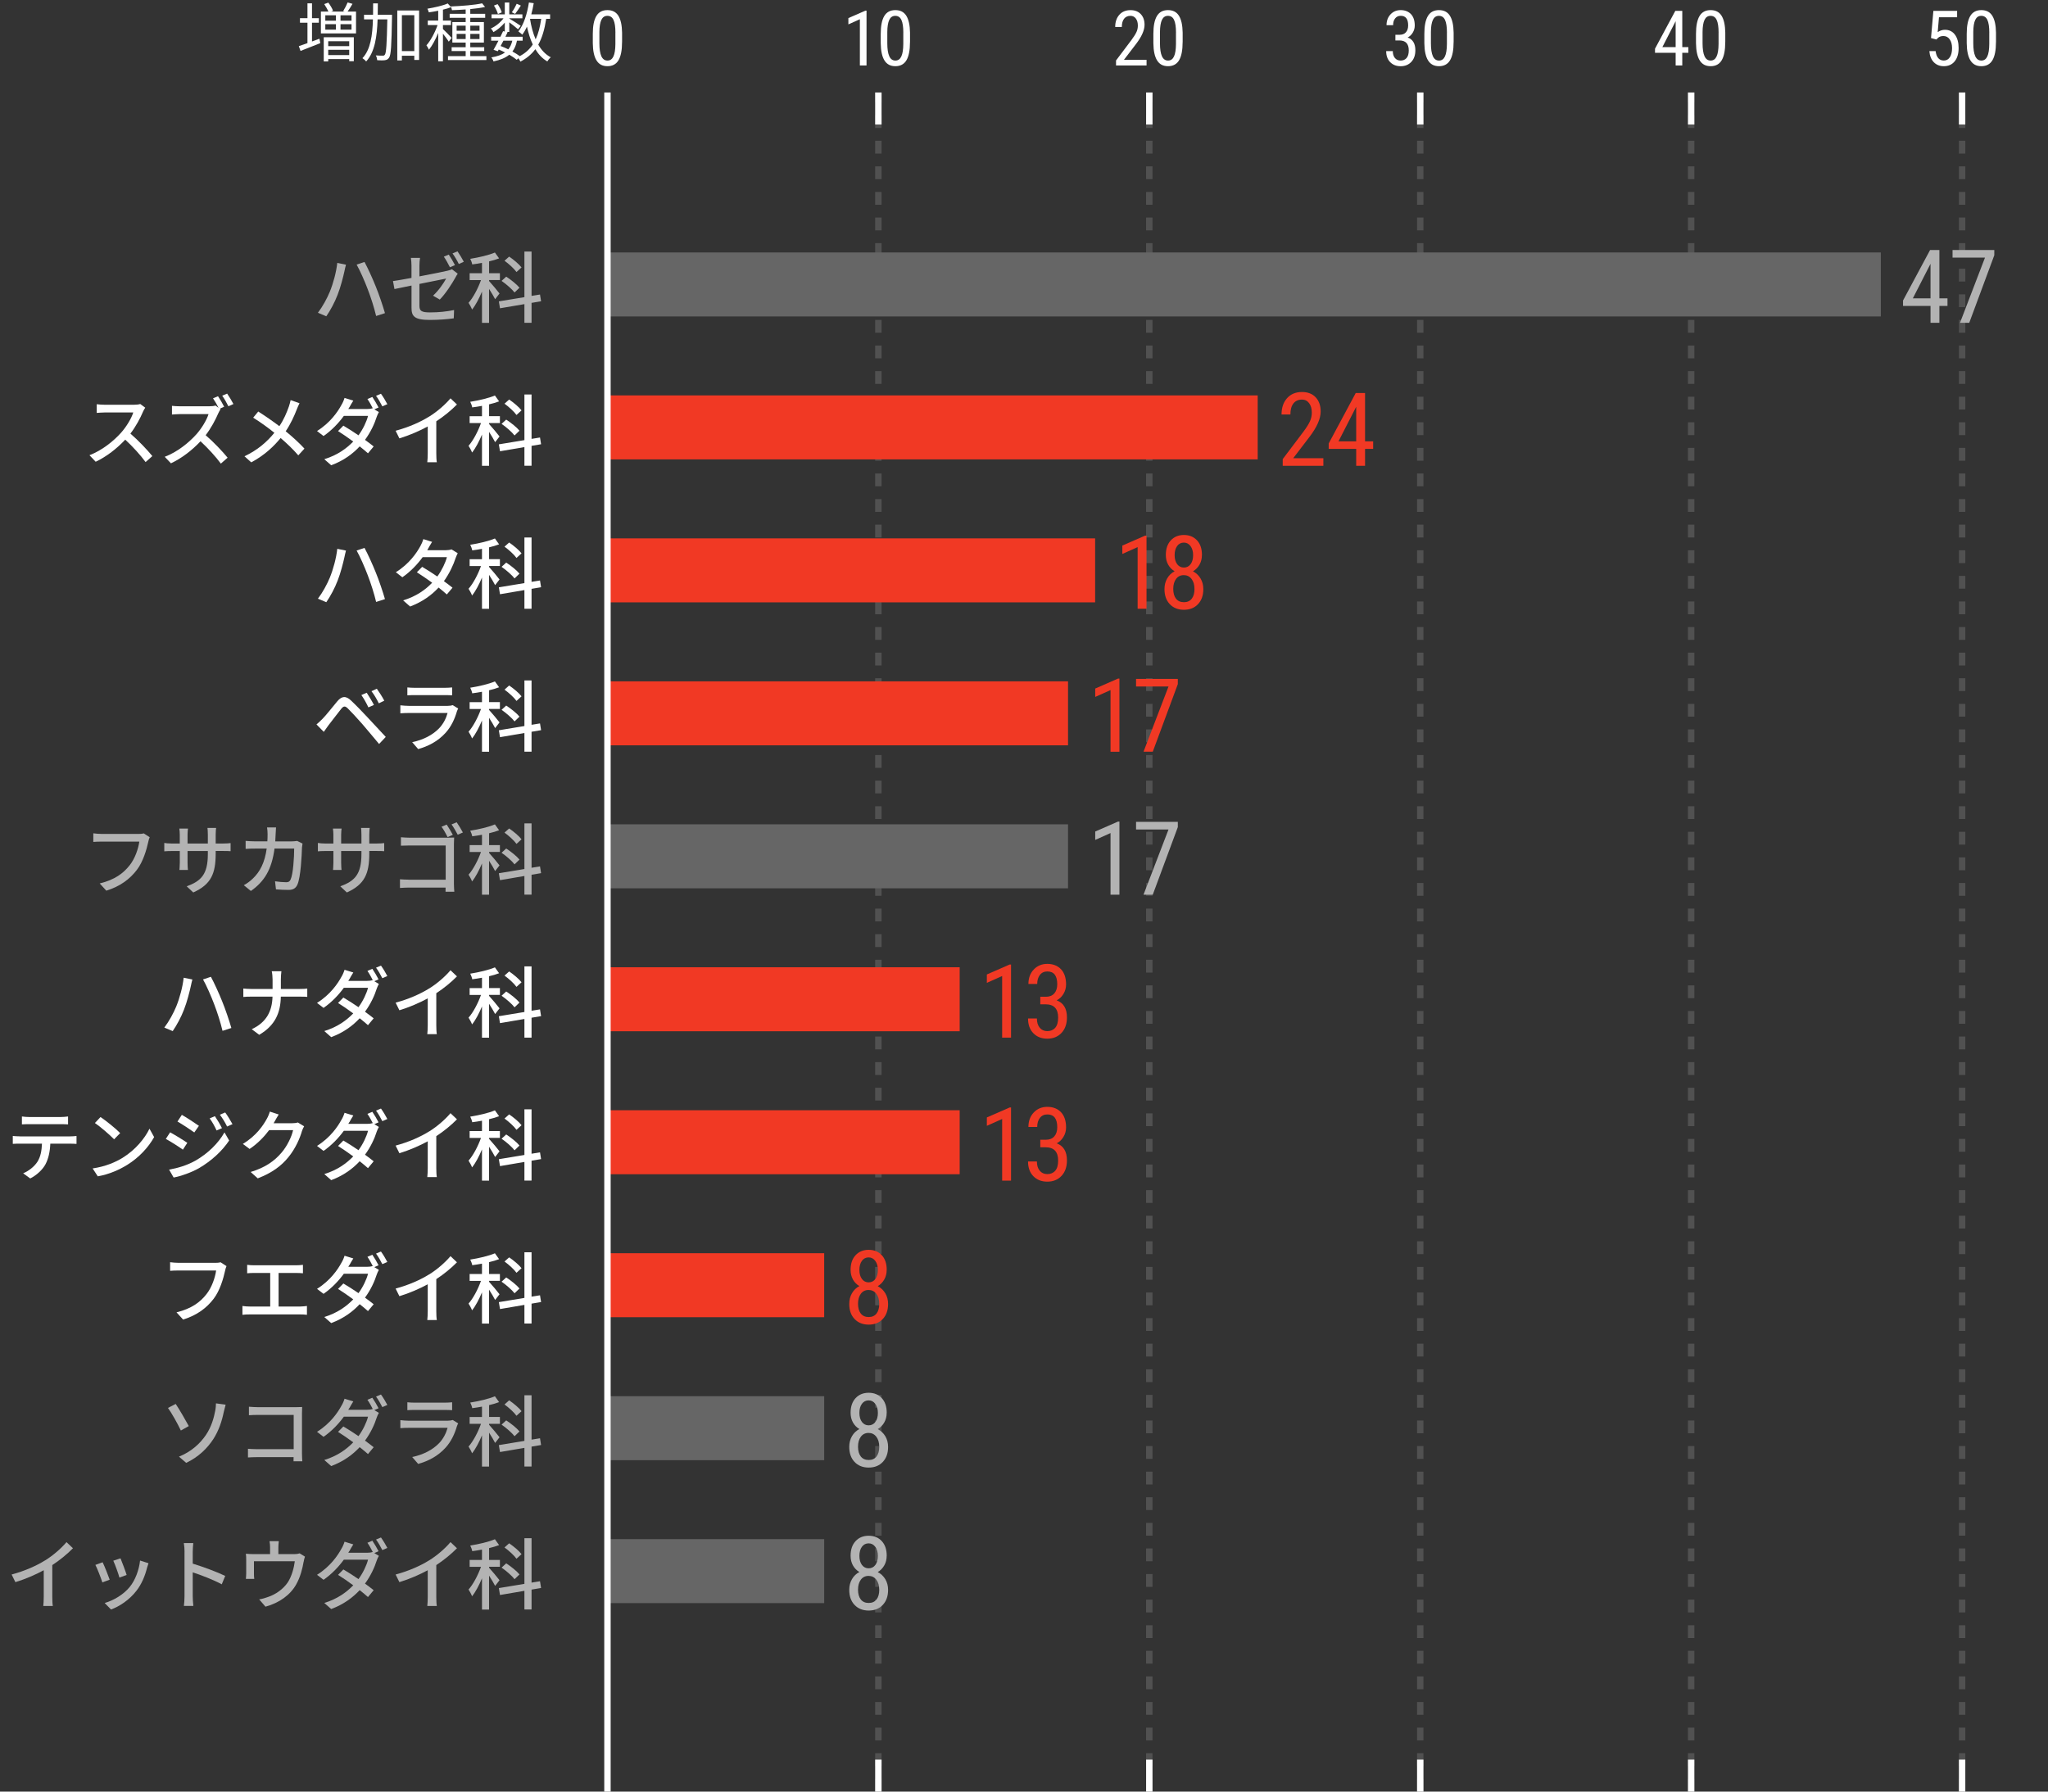 <?xml version="1.0" encoding="UTF-8"?>
<svg id="_レイヤー_2" data-name="レイヤー_2" xmlns="http://www.w3.org/2000/svg" viewBox="0 0 640 560">
  <rect x="0" y="0" width="640" height="560" fill="#333333" stroke="none"/>
  <defs>
    <style>
      .cls-1, .cls-2, .cls-3 {
        fill: none;
      }

      .cls-4 {
        fill: #f13924;
      }

      .cls-5 {
        fill: #fff;
      }

      .cls-6 {
        fill: #666;
      }

      .cls-7 {
        fill: #b3b3b3;
      }

      .cls-2 {
        opacity: .15;
        stroke-dasharray: 4;
      }

      .cls-2, .cls-3 {
        stroke: #fff;
        stroke-miterlimit: 10;
        stroke-width: 2px;
      }
    </style>
  </defs>
  <g id="_レイヤー_1-2" data-name="レイヤー_1">
    <line class="cls-2" x1="613.16" y1="560" x2="613.16" y2="28.91"/>
    <line class="cls-2" x1="528.49" y1="560" x2="528.49" y2="28.91"/>
    <line class="cls-2" x1="443.83" y1="560" x2="443.83" y2="28.91"/>
    <line class="cls-2" x1="359.16" y1="560" x2="359.16" y2="28.91"/>
    <line class="cls-2" x1="274.49" y1="560" x2="274.49" y2="28.91"/>
    <rect class="cls-1" width="640" height="560"/>
    <g>
      <g>
        <rect class="cls-6" x="189.83" y="78.91" width="397.93" height="20"/>
        <rect class="cls-4" x="189.83" y="123.59" width="203.2" height="20"/>
        <rect class="cls-4" x="189.83" y="168.28" width="152.4" height="20"/>
        <rect class="cls-4" x="189.83" y="212.97" width="143.93" height="20"/>
        <rect class="cls-6" x="189.83" y="257.66" width="143.93" height="20"/>
        <rect class="cls-4" x="189.83" y="302.34" width="110.07" height="20"/>
        <rect class="cls-4" x="189.83" y="347.03" width="110.07" height="20"/>
        <rect class="cls-4" x="189.83" y="391.72" width="67.73" height="20"/>
        <rect class="cls-6" x="189.83" y="436.41" width="67.73" height="20"/>
        <rect class="cls-6" x="189.83" y="481.09" width="67.73" height="20"/>
        <g>
          <path class="cls-7" d="M14.11,487.73c2.5-1.54,5.04-3.77,6.67-5.71l2.02,1.92c-1.82,1.85-4.08,3.7-6.46,5.26v9.96c0,.98.05,2.3.17,2.83h-2.98c.07-.53.14-1.85.14-2.83v-8.35c-2.52,1.37-5.69,2.76-8.86,3.72l-1.18-2.38c4.2-1.13,7.8-2.76,10.46-4.42Z"/>
          <path class="cls-7" d="M34.27,493.77l-2.28.84c-.41-1.27-1.66-4.54-2.18-5.47l2.26-.82c.55,1.1,1.75,4.13,2.21,5.45ZM45.96,490.03c-.65,2.57-1.68,5.11-3.36,7.25-2.21,2.83-5.18,4.78-7.9,5.81l-1.99-2.04c2.71-.77,5.88-2.59,7.87-5.06,1.66-2.06,2.86-5.18,3.19-8.21l2.64.84c-.22.6-.36,1.03-.46,1.42ZM39.58,492.29l-2.26.82c-.29-1.13-1.37-4.13-1.92-5.28l2.26-.74c.43,1.01,1.61,4.15,1.92,5.21Z"/>
          <path class="cls-7" d="M57.67,485.01c0-.77-.07-1.87-.22-2.69h2.95c-.07.79-.17,1.85-.17,2.69v3.74c3.19.96,7.75,2.66,10.15,3.84l-1.08,2.62c-2.52-1.37-6.43-2.88-9.07-3.74v7.42c0,.74.07,2.21.19,3.07h-2.95c.12-.84.19-2.14.19-3.07v-13.87Z"/>
          <path class="cls-7" d="M94.88,488.18c-.36,2.09-1.03,4.8-2.3,7.03-1.85,3.34-5.3,5.81-9.62,6.99l-1.97-2.28c.91-.14,2.02-.46,2.88-.79,2.21-.74,4.61-2.38,6.05-4.51,1.25-1.92,1.94-4.54,2.21-6.62h-12.77v3.94c0,.48.02,1.18.1,1.58h-2.62c.05-.5.1-1.2.1-1.73v-4.2c0-.53-.02-1.39-.1-1.94.74.07,1.44.12,2.33.12h5.23v-2.06c0-.6-.02-1.13-.17-1.99h2.9c-.1.86-.14,1.39-.14,1.99v2.06h4.85c.96,0,1.44-.12,1.8-.24l1.66,1.03c-.17.41-.34,1.18-.41,1.63Z"/>
          <path class="cls-7" d="M109.11,484.87l-.26.48h5.79c.67,0,1.32-.07,1.78-.24l.1.05c-.48-.94-1.13-2.14-1.7-2.93l1.54-.65c.6.86,1.46,2.35,1.94,3.29l-1.32.58,1.42.86c-.24.38-.5.98-.67,1.46-.65,2.09-1.9,4.82-3.67,7.22,1.03.74,1.97,1.46,2.71,2.06l-1.78,2.14c-.7-.62-1.58-1.37-2.59-2.16-2.14,2.3-4.97,4.44-8.9,5.91l-2.16-1.9c4.1-1.25,6.96-3.36,9.05-5.52-1.66-1.22-3.36-2.4-4.75-3.26l1.66-1.7c1.44.84,3.12,1.92,4.73,3.02,1.42-1.94,2.54-4.32,2.98-6.07h-7.56c-1.58,2.18-3.77,4.51-6.34,6.29l-2.04-1.56c4.15-2.59,6.5-6.05,7.66-8.21.31-.48.74-1.44.94-2.14l2.74.84c-.48.72-.98,1.66-1.25,2.14ZM121.04,483.84l-1.56.67c-.5-1.01-1.3-2.4-1.97-3.29l1.54-.65c.65.89,1.56,2.4,1.99,3.26Z"/>
          <path class="cls-7" d="M134.11,487.73c2.5-1.54,5.04-3.77,6.67-5.71l2.02,1.92c-1.82,1.85-4.08,3.7-6.46,5.26v9.96c0,.98.05,2.3.17,2.83h-2.98c.07-.53.14-1.85.14-2.83v-8.35c-2.52,1.37-5.69,2.76-8.86,3.72l-1.18-2.38c4.2-1.13,7.8-2.76,10.46-4.42Z"/>
          <path class="cls-7" d="M155.98,482.95c-.91.36-1.99.67-3.14.94v3.7h3.38v2.14h-3.38v.31c.67.7,2.78,3.24,3.26,3.89l-1.37,1.78c-.36-.74-1.18-2.09-1.9-3.22v10.61h-2.21v-9.77c-.91,2.18-1.99,4.25-3.1,5.62-.22-.62-.74-1.56-1.1-2.11,1.46-1.63,2.98-4.54,3.89-7.1h-3.55v-2.14h3.86v-3.24c-1.03.19-2.06.36-3.05.48-.07-.5-.38-1.27-.62-1.75,2.71-.43,5.81-1.15,7.71-1.97l1.32,1.85ZM163.88,495.07v-14.26h2.23v13.87l2.64-.43.34,2.11-2.98.5v6.22h-2.23v-5.83l-7.63,1.3-.36-2.16,7.99-1.32ZM158.19,488.66c1.49.96,3.31,2.42,4.15,3.46l-1.54,1.49c-.82-1.06-2.57-2.59-4.06-3.62l1.44-1.32ZM159.12,482.4c1.39.94,3.07,2.35,3.86,3.38l-1.58,1.44c-.72-1.03-2.35-2.52-3.74-3.53l1.46-1.3Z"/>
        </g>
        <g>
          <path class="cls-7" d="M58.99,445.75l-2.47,1.39c-1.1-2.33-2.98-5.62-4.03-7.06l2.42-1.25c1.1,1.63,3.22,5.3,4.08,6.91ZM64.32,448.58c1.8-2.67,2.52-5.45,2.93-7.58.17-.82.24-1.85.24-2.35l3.02.41c-.22.77-.46,1.75-.58,2.28-.58,2.83-1.54,5.81-3.29,8.52-1.9,2.88-4.58,5.54-8.45,7.39l-2.26-1.94c3.96-1.61,6.6-4.13,8.38-6.72Z"/>
          <path class="cls-7" d="M80.28,452.97h11.5v-10.71h-11.21c-.94,0-2.16.05-2.78.1v-2.66c.84.07,1.99.14,2.78.14h11.93c.65,0,1.49-.02,1.92-.05-.02.53-.05,1.39-.05,2.02v12.41c0,.84.05,2.02.1,2.54h-2.74l.02-1.3h-11.38c-.98,0-2.18.05-2.88.1v-2.71c.7.05,1.75.12,2.79.12Z"/>
          <path class="cls-7" d="M109.11,440.18l-.26.48h5.79c.67,0,1.32-.07,1.78-.24l.1.05c-.48-.94-1.13-2.14-1.7-2.93l1.54-.65c.6.86,1.46,2.35,1.94,3.29l-1.32.58,1.42.86c-.24.38-.5.98-.67,1.46-.65,2.09-1.9,4.82-3.67,7.22,1.03.74,1.97,1.46,2.71,2.06l-1.78,2.14c-.7-.62-1.58-1.37-2.59-2.16-2.14,2.3-4.97,4.44-8.9,5.91l-2.16-1.9c4.1-1.25,6.96-3.36,9.05-5.52-1.66-1.22-3.36-2.4-4.75-3.26l1.66-1.7c1.44.84,3.12,1.92,4.73,3.02,1.42-1.94,2.54-4.32,2.98-6.07h-7.56c-1.58,2.18-3.77,4.51-6.34,6.29l-2.04-1.56c4.15-2.59,6.5-6.05,7.66-8.21.31-.48.74-1.44.94-2.14l2.74.84c-.48.72-.98,1.66-1.25,2.14ZM121.04,439.15l-1.56.67c-.5-1.01-1.3-2.4-1.97-3.29l1.54-.65c.65.89,1.56,2.4,1.99,3.26Z"/>
          <path class="cls-7" d="M142.8,445.75c-.67,2.33-1.75,4.75-3.53,6.72-2.47,2.74-5.52,4.25-8.59,5.11l-1.87-2.16c3.5-.72,6.43-2.28,8.4-4.32,1.37-1.42,2.23-3.22,2.66-4.8h-12.22c-.58,0-1.63.02-2.54.1v-2.5c.94.1,1.85.17,2.54.17h12.29c.65,0,1.22-.1,1.54-.22l1.71,1.06c-.14.26-.34.62-.38.84ZM129.6,438.43h9.34c.77,0,1.75-.05,2.35-.12v2.47c-.6-.05-1.56-.07-2.38-.07h-9.31c-.77,0-1.63.02-2.3.07v-2.47c.62.07,1.51.12,2.3.12Z"/>
          <path class="cls-7" d="M155.98,438.26c-.91.36-1.99.67-3.14.94v3.7h3.38v2.14h-3.38v.31c.67.7,2.78,3.24,3.26,3.89l-1.37,1.78c-.36-.74-1.18-2.09-1.9-3.22v10.61h-2.21v-9.77c-.91,2.18-1.99,4.25-3.1,5.62-.22-.62-.74-1.56-1.1-2.11,1.46-1.63,2.98-4.54,3.89-7.1h-3.55v-2.14h3.86v-3.24c-1.03.19-2.06.36-3.05.48-.07-.5-.38-1.27-.62-1.75,2.71-.43,5.81-1.15,7.71-1.97l1.32,1.85ZM163.88,450.38v-14.26h2.23v13.87l2.64-.43.34,2.11-2.98.5v6.22h-2.23v-5.83l-7.63,1.3-.36-2.16,7.99-1.32ZM158.19,443.97c1.49.96,3.31,2.42,4.15,3.46l-1.54,1.49c-.82-1.06-2.57-2.59-4.06-3.62l1.44-1.32ZM159.12,437.71c1.39.94,3.07,2.35,3.86,3.38l-1.58,1.44c-.72-1.03-2.35-2.52-3.74-3.53l1.46-1.3Z"/>
        </g>
        <g>
          <path class="cls-5" d="M70.35,397.15c-.53,2.45-1.63,6.26-3.58,8.81-2.18,2.86-5.18,5.14-9.55,6.5l-2.06-2.26c4.71-1.15,7.42-3.19,9.38-5.71,1.66-2.09,2.69-5.16,3-7.37h-11.79c-1.03,0-1.99.05-2.59.1v-2.69c.67.1,1.8.19,2.59.19h11.64c.41,0,1.01-.02,1.54-.17l1.85,1.2c-.19.38-.31.91-.43,1.39Z"/>
          <path class="cls-5" d="M77.98,408.38h6.46v-10.49h-5.06c-.53,0-1.51.02-2.14.1v-2.64c.62.1,1.58.14,2.14.14h13.13c.74,0,1.51-.05,2.16-.14v2.64c-.67-.07-1.46-.1-2.16-.1h-5.45v10.49h6.77c.77,0,1.46-.1,2.09-.17v2.76c-.65-.1-1.58-.12-2.09-.12h-15.84c-.7,0-1.46.02-2.23.12v-2.76c.72.12,1.54.17,2.23.17Z"/>
          <path class="cls-5" d="M109.11,395.49l-.26.48h5.79c.67,0,1.32-.07,1.78-.24l.1.05c-.48-.94-1.13-2.14-1.7-2.93l1.54-.65c.6.86,1.46,2.35,1.94,3.29l-1.32.58,1.42.86c-.24.38-.5.98-.67,1.46-.65,2.09-1.9,4.82-3.67,7.22,1.03.74,1.97,1.46,2.71,2.06l-1.78,2.14c-.7-.62-1.58-1.37-2.59-2.16-2.14,2.3-4.97,4.44-8.9,5.91l-2.16-1.9c4.1-1.25,6.96-3.36,9.05-5.52-1.66-1.22-3.36-2.4-4.75-3.26l1.66-1.7c1.44.84,3.12,1.92,4.73,3.02,1.42-1.94,2.54-4.32,2.98-6.07h-7.56c-1.58,2.18-3.77,4.51-6.34,6.29l-2.04-1.56c4.15-2.59,6.5-6.05,7.66-8.21.31-.48.74-1.44.94-2.14l2.74.84c-.48.72-.98,1.66-1.25,2.14ZM121.04,394.46l-1.56.67c-.5-1.01-1.3-2.4-1.97-3.29l1.54-.65c.65.89,1.56,2.4,1.99,3.26Z"/>
          <path class="cls-5" d="M134.11,398.35c2.5-1.54,5.04-3.77,6.67-5.71l2.02,1.92c-1.82,1.85-4.08,3.7-6.46,5.26v9.96c0,.98.05,2.3.17,2.83h-2.98c.07-.53.14-1.85.14-2.83v-8.35c-2.52,1.37-5.69,2.76-8.86,3.72l-1.18-2.38c4.2-1.13,7.8-2.76,10.46-4.42Z"/>
          <path class="cls-5" d="M155.98,393.57c-.91.36-1.99.67-3.14.94v3.7h3.38v2.14h-3.38v.31c.67.7,2.78,3.24,3.26,3.89l-1.37,1.78c-.36-.74-1.18-2.09-1.9-3.22v10.61h-2.21v-9.77c-.91,2.18-1.99,4.25-3.1,5.62-.22-.62-.74-1.56-1.1-2.11,1.46-1.63,2.98-4.54,3.89-7.1h-3.55v-2.14h3.86v-3.24c-1.03.19-2.06.36-3.05.48-.07-.5-.38-1.27-.62-1.75,2.71-.43,5.81-1.15,7.71-1.97l1.32,1.85ZM163.88,405.69v-14.26h2.23v13.87l2.64-.43.34,2.11-2.98.5v6.22h-2.23v-5.83l-7.63,1.3-.36-2.16,7.99-1.32ZM158.19,399.29c1.49.96,3.31,2.42,4.15,3.46l-1.54,1.49c-.82-1.06-2.57-2.59-4.06-3.62l1.44-1.32ZM159.12,393.02c1.39.94,3.07,2.35,3.86,3.38l-1.58,1.44c-.72-1.03-2.35-2.52-3.74-3.53l1.46-1.3Z"/>
        </g>
        <g>
          <path class="cls-5" d="M6.19,355.2h15.7c.5,0,1.42-.05,2.02-.12v2.47c-.55-.05-1.39-.07-2.02-.07h-6.17c-.1,2.54-.58,4.66-1.49,6.41-.86,1.63-2.69,3.41-4.78,4.46l-2.21-1.61c1.78-.74,3.48-2.11,4.44-3.58,1.03-1.61,1.34-3.53,1.44-5.69h-6.94c-.72,0-1.54.02-2.18.07v-2.47c.67.07,1.44.12,2.18.12ZM9.17,349.15h9.7c.74,0,1.63-.07,2.4-.17v2.47c-.77-.05-1.66-.07-2.4-.07h-9.67c-.79,0-1.68.02-2.35.07v-2.47c.72.1,1.56.17,2.33.17Z"/>
          <path class="cls-5" d="M38.38,361.85c3.86-2.38,6.87-5.98,8.33-9.05l1.46,2.62c-1.73,3.12-4.68,6.38-8.42,8.69-2.42,1.49-5.47,2.9-9.19,3.58l-1.61-2.47c4.01-.6,7.13-1.94,9.43-3.36ZM37.56,354.17l-1.9,1.94c-1.25-1.27-4.22-3.89-6-5.09l1.75-1.87c1.68,1.13,4.8,3.62,6.14,5.02Z"/>
          <path class="cls-5" d="M58.54,357.21l-1.39,2.14c-1.25-.91-3.82-2.54-5.33-3.36l1.34-2.06c1.51.82,4.25,2.5,5.38,3.29ZM60.96,362.85c4.01-2.28,7.27-5.5,9.19-8.9l1.46,2.54c-2.16,3.26-5.5,6.34-9.38,8.62-2.42,1.39-5.78,2.54-7.97,2.95l-1.42-2.47c2.66-.46,5.59-1.34,8.11-2.74ZM62.16,351.91l-1.44,2.06c-1.22-.89-3.79-2.57-5.26-3.41l1.37-2.09c1.49.84,4.18,2.62,5.33,3.43ZM69.36,352.63l-1.68.72c-.62-1.37-1.32-2.62-2.16-3.77l1.63-.7c.65.94,1.66,2.62,2.21,3.74ZM72.65,351.38l-1.68.74c-.67-1.37-1.42-2.57-2.26-3.7l1.66-.7c.67.89,1.68,2.54,2.28,3.65Z"/>
          <path class="cls-5" d="M85.85,350.49l-.34.6h5.76c.67,0,1.34-.07,1.8-.24l1.97,1.2c-.24.38-.5.98-.67,1.46-.65,2.3-2.06,5.52-4.22,8.16-2.21,2.74-5.11,4.92-9.6,6.65l-2.23-1.99c4.63-1.39,7.49-3.5,9.62-6,1.78-2.04,3.22-5.06,3.65-7.08h-7.49c-1.54,2.06-3.58,4.2-6.1,5.88l-2.11-1.58c4.18-2.5,6.41-5.83,7.54-7.94.29-.48.7-1.46.89-2.16l2.78.91c-.48.72-.98,1.66-1.25,2.14Z"/>
          <path class="cls-5" d="M109.11,350.81l-.26.48h5.79c.67,0,1.32-.07,1.78-.24l.1.05c-.48-.94-1.13-2.14-1.7-2.93l1.54-.65c.6.86,1.46,2.35,1.94,3.29l-1.32.58,1.42.86c-.24.38-.5.98-.67,1.46-.65,2.09-1.9,4.82-3.67,7.22,1.03.74,1.97,1.46,2.71,2.06l-1.78,2.14c-.7-.62-1.58-1.37-2.59-2.16-2.14,2.3-4.97,4.44-8.9,5.91l-2.16-1.9c4.1-1.25,6.96-3.36,9.05-5.52-1.66-1.22-3.36-2.4-4.75-3.26l1.66-1.7c1.44.84,3.12,1.92,4.73,3.02,1.42-1.94,2.54-4.32,2.98-6.07h-7.56c-1.58,2.18-3.77,4.51-6.34,6.29l-2.04-1.56c4.15-2.59,6.5-6.05,7.66-8.21.31-.48.74-1.44.94-2.14l2.74.84c-.48.72-.98,1.66-1.25,2.14ZM121.04,349.77l-1.56.67c-.5-1.01-1.3-2.4-1.97-3.29l1.54-.65c.65.89,1.56,2.4,1.99,3.26Z"/>
          <path class="cls-5" d="M134.11,353.66c2.5-1.54,5.04-3.77,6.67-5.71l2.02,1.92c-1.82,1.85-4.08,3.7-6.46,5.26v9.96c0,.98.05,2.3.17,2.83h-2.98c.07-.53.14-1.85.14-2.83v-8.35c-2.52,1.37-5.69,2.76-8.86,3.72l-1.18-2.38c4.2-1.13,7.8-2.76,10.46-4.42Z"/>
          <path class="cls-5" d="M155.98,348.89c-.91.36-1.99.67-3.14.94v3.7h3.38v2.14h-3.38v.31c.67.7,2.78,3.24,3.26,3.89l-1.37,1.78c-.36-.74-1.18-2.09-1.9-3.22v10.61h-2.21v-9.77c-.91,2.18-1.99,4.25-3.1,5.62-.22-.62-.74-1.56-1.1-2.11,1.46-1.63,2.98-4.54,3.89-7.1h-3.55v-2.14h3.86v-3.24c-1.03.19-2.06.36-3.05.48-.07-.5-.38-1.27-.62-1.75,2.71-.43,5.81-1.15,7.71-1.97l1.32,1.85ZM163.88,361.01v-14.26h2.23v13.87l2.64-.43.34,2.11-2.98.5v6.22h-2.23v-5.83l-7.63,1.3-.36-2.16,7.99-1.32ZM158.19,354.6c1.49.96,3.31,2.42,4.15,3.46l-1.54,1.49c-.82-1.06-2.57-2.59-4.06-3.62l1.44-1.32ZM159.12,348.33c1.39.94,3.07,2.35,3.86,3.38l-1.58,1.44c-.72-1.03-2.35-2.52-3.74-3.53l1.46-1.3Z"/>
        </g>
        <g>
          <path class="cls-5" d="M57.41,305.61l2.71.55c-.17.6-.38,1.51-.48,2.04-.34,1.56-1.2,5.02-2.14,7.37-.86,2.26-2.23,4.85-3.53,6.72l-2.62-1.1c1.51-1.99,2.88-4.54,3.72-6.58,1.06-2.59,2.02-6.12,2.33-9ZM63.44,306.14l2.47-.82c.98,1.8,2.57,5.28,3.53,7.7.94,2.28,2.21,6.02,2.86,8.3l-2.76.89c-.62-2.62-1.63-5.78-2.62-8.35-.94-2.5-2.45-5.93-3.48-7.73Z"/>
          <path class="cls-5" d="M78.48,309.12h6.7v-2.95c0-.77-.1-1.97-.26-2.59h3.02c-.1.62-.17,1.87-.17,2.59v2.95h5.95c.94,0,1.87-.05,2.3-.12v2.59c-.43-.05-1.49-.07-2.33-.07h-5.93c-.1,5.06-1.75,8.98-6.75,11.93l-2.35-1.75c4.61-2.14,6.38-5.64,6.5-10.18h-6.65c-.96,0-1.87.02-2.47.1v-2.64c.58.07,1.51.14,2.42.14Z"/>
          <path class="cls-5" d="M109.11,306.12l-.26.48h5.79c.67,0,1.32-.07,1.78-.24l.1.05c-.48-.94-1.13-2.14-1.7-2.93l1.54-.65c.6.86,1.46,2.35,1.94,3.29l-1.32.58,1.42.86c-.24.38-.5.98-.67,1.46-.65,2.09-1.9,4.82-3.67,7.22,1.03.74,1.97,1.46,2.71,2.06l-1.78,2.14c-.7-.62-1.58-1.37-2.59-2.16-2.14,2.3-4.97,4.44-8.9,5.9l-2.16-1.9c4.1-1.25,6.96-3.36,9.05-5.52-1.66-1.22-3.36-2.4-4.75-3.26l1.66-1.7c1.44.84,3.12,1.92,4.73,3.02,1.42-1.94,2.54-4.32,2.98-6.07h-7.56c-1.58,2.18-3.77,4.51-6.34,6.29l-2.04-1.56c4.15-2.59,6.5-6.05,7.66-8.21.31-.48.74-1.44.94-2.14l2.74.84c-.48.72-.98,1.66-1.25,2.14ZM121.04,305.09l-1.56.67c-.5-1.01-1.3-2.4-1.97-3.29l1.54-.65c.65.89,1.56,2.4,1.99,3.26Z"/>
          <path class="cls-5" d="M134.11,308.98c2.5-1.54,5.04-3.77,6.67-5.71l2.02,1.92c-1.82,1.85-4.08,3.7-6.46,5.26v9.96c0,.98.05,2.3.17,2.83h-2.98c.07-.53.14-1.85.14-2.83v-8.35c-2.52,1.37-5.69,2.76-8.86,3.72l-1.18-2.38c4.2-1.13,7.8-2.76,10.46-4.42Z"/>
          <path class="cls-5" d="M155.98,304.2c-.91.36-1.99.67-3.14.94v3.7h3.38v2.14h-3.38v.31c.67.7,2.78,3.24,3.26,3.89l-1.37,1.78c-.36-.74-1.18-2.09-1.9-3.22v10.61h-2.21v-9.77c-.91,2.18-1.99,4.25-3.1,5.62-.22-.62-.74-1.56-1.1-2.11,1.46-1.63,2.98-4.54,3.89-7.1h-3.55v-2.14h3.86v-3.24c-1.03.19-2.06.36-3.05.48-.07-.5-.38-1.27-.62-1.75,2.71-.43,5.81-1.15,7.71-1.97l1.32,1.85ZM163.88,316.32v-14.26h2.23v13.87l2.64-.43.34,2.11-2.98.5v6.22h-2.23v-5.83l-7.63,1.3-.36-2.16,7.99-1.32ZM158.19,309.91c1.49.96,3.31,2.42,4.15,3.46l-1.54,1.49c-.82-1.06-2.57-2.59-4.06-3.62l1.44-1.32ZM159.12,303.65c1.39.94,3.07,2.35,3.86,3.38l-1.58,1.44c-.72-1.03-2.35-2.52-3.74-3.53l1.46-1.3Z"/>
        </g>
        <g>
          <path class="cls-7" d="M46.35,263.09c-.53,2.45-1.63,6.26-3.58,8.81-2.18,2.86-5.18,5.14-9.55,6.5l-2.06-2.26c4.71-1.15,7.42-3.19,9.38-5.71,1.66-2.09,2.69-5.16,3-7.37h-11.79c-1.03,0-1.99.05-2.59.1v-2.69c.67.1,1.8.19,2.59.19h11.64c.41,0,1.01-.02,1.54-.17l1.85,1.2c-.19.38-.31.91-.43,1.39Z"/>
          <path class="cls-7" d="M53.83,263.66h2.35v-2.76c0-.6-.05-1.3-.14-1.92h2.71c-.05.31-.14,1.03-.14,1.92v2.76h6.34v-2.78c0-.96-.07-1.75-.12-2.09h2.71c-.05.36-.14,1.13-.14,2.09v2.78h2.26c1.18,0,1.94-.07,2.4-.14v2.54c-.38-.05-1.22-.07-2.38-.07h-2.28v.82c0,6.19-1.39,9.62-7.01,12.15l-2.04-1.92c4.49-1.66,6.6-3.72,6.6-10.08v-.96h-6.34v3.6c0,.98.07,1.99.12,2.33h-2.66c.02-.34.12-1.32.12-2.33v-3.6h-2.35c-1.13,0-2.11.05-2.5.1v-2.62c.31.07,1.39.19,2.5.19Z"/>
          <path class="cls-7" d="M94.37,264.89c-.07,2.42-.38,9.29-1.44,11.64-.5,1.1-1.32,1.63-2.78,1.63-1.3,0-2.69-.07-3.91-.17l-.29-2.52c1.22.17,2.5.29,3.48.29.72,0,1.1-.22,1.37-.82.82-1.68,1.13-7.1,1.13-9.7h-6.14c-.89,6.67-3.26,10.35-7.39,13.25l-2.21-1.8c.86-.46,1.92-1.2,2.76-2.02,2.33-2.18,3.79-5.09,4.39-9.43h-3.65c-.89,0-2.02.02-2.93.1v-2.5c.91.07,1.99.14,2.93.14h3.86c.05-.72.07-1.49.07-2.3,0-.53-.07-1.51-.17-2.06h2.81c-.05.55-.1,1.44-.12,2.02-.02.82-.07,1.61-.12,2.35h5.18c.62,0,1.18-.07,1.66-.14l1.68.82c-.07.41-.14.94-.17,1.22Z"/>
          <path class="cls-7" d="M101.83,263.66h2.35v-2.76c0-.6-.05-1.3-.14-1.92h2.71c-.05.31-.14,1.03-.14,1.92v2.76h6.34v-2.78c0-.96-.07-1.75-.12-2.09h2.71c-.05.36-.14,1.13-.14,2.09v2.78h2.26c1.18,0,1.94-.07,2.4-.14v2.54c-.38-.05-1.22-.07-2.38-.07h-2.28v.82c0,6.19-1.39,9.62-7.01,12.15l-2.04-1.92c4.49-1.66,6.6-3.72,6.6-10.08v-.96h-6.34v3.6c0,.98.07,1.99.12,2.33h-2.66c.02-.34.12-1.32.12-2.33v-3.6h-2.35c-1.13,0-2.11.05-2.5.1v-2.62c.31.07,1.39.19,2.5.19Z"/>
          <path class="cls-7" d="M127.78,274.97h11.5v-10.7h-11.21c-.94,0-2.16.05-2.78.07v-2.64c.84.07,1.97.14,2.78.14h11.93c.65,0,1.46-.02,1.92-.05-.02.53-.07,1.37-.07,1.99v12.43c0,.84.07,2.02.12,2.52h-2.74l.02-1.3h-11.4c-.96,0-2.16.07-2.86.12v-2.71c.7.05,1.75.12,2.78.12ZM141.51,260.95l-1.63.7c-.48-.98-1.27-2.38-1.9-3.24l1.61-.67c.58.84,1.44,2.33,1.92,3.22ZM144.65,260.21l-1.61.7c-.53-.98-1.3-2.38-1.94-3.22l1.61-.67c.6.84,1.46,2.28,1.94,3.19Z"/>
          <path class="cls-7" d="M155.98,259.51c-.91.36-1.99.67-3.14.94v3.7h3.38v2.14h-3.38v.31c.67.7,2.78,3.24,3.26,3.89l-1.37,1.78c-.36-.74-1.18-2.09-1.9-3.22v10.61h-2.21v-9.77c-.91,2.18-1.99,4.25-3.1,5.62-.22-.62-.74-1.56-1.1-2.11,1.46-1.63,2.98-4.54,3.89-7.1h-3.55v-2.14h3.86v-3.24c-1.03.19-2.06.36-3.05.48-.07-.5-.38-1.27-.62-1.75,2.71-.43,5.81-1.15,7.71-1.97l1.32,1.85ZM163.88,271.63v-14.26h2.23v13.87l2.64-.43.34,2.11-2.98.5v6.22h-2.23v-5.83l-7.63,1.3-.36-2.16,7.99-1.32ZM158.19,265.22c1.49.96,3.31,2.42,4.15,3.46l-1.54,1.49c-.82-1.06-2.57-2.59-4.06-3.62l1.44-1.32ZM159.12,258.96c1.39.94,3.07,2.35,3.86,3.38l-1.58,1.44c-.72-1.03-2.35-2.52-3.74-3.53l1.46-1.3Z"/>
        </g>
        <g>
          <path class="cls-5" d="M100.73,224.74c1.13-1.13,3.12-3.67,4.68-5.54,1.34-1.58,2.62-1.85,4.34-.19,1.51,1.42,3.48,3.48,4.9,4.99,1.63,1.73,4.06,4.34,5.9,6.34l-2.09,2.21c-1.68-2.02-3.74-4.49-5.23-6.22-1.39-1.61-3.58-3.96-4.54-4.9-.86-.84-1.34-.77-2.09.17-1.06,1.3-2.93,3.82-3.98,5.14-.5.7-1.06,1.46-1.44,2.02l-2.28-2.33c.67-.55,1.15-1.01,1.82-1.68ZM116.86,220.34l-1.73.77c-.65-1.37-1.39-2.71-2.21-3.86l1.68-.72c.62.94,1.7,2.71,2.26,3.82ZM120.08,219.02l-1.7.82c-.67-1.37-1.44-2.69-2.3-3.79l1.68-.77c.65.89,1.78,2.64,2.33,3.74Z"/>
          <path class="cls-5" d="M142.8,222.31c-.67,2.33-1.75,4.75-3.53,6.72-2.47,2.74-5.52,4.25-8.59,5.11l-1.87-2.16c3.5-.72,6.43-2.28,8.4-4.32,1.37-1.42,2.23-3.22,2.66-4.8h-12.22c-.58,0-1.63.02-2.54.1v-2.5c.94.1,1.85.17,2.54.17h12.29c.65,0,1.22-.1,1.54-.22l1.71,1.06c-.14.26-.34.62-.38.84ZM129.6,214.99h9.34c.77,0,1.75-.05,2.35-.12v2.47c-.6-.05-1.56-.07-2.38-.07h-9.31c-.77,0-1.63.02-2.3.07v-2.47c.62.07,1.51.12,2.3.12Z"/>
          <path class="cls-5" d="M155.98,214.82c-.91.36-1.99.67-3.14.94v3.7h3.38v2.14h-3.38v.31c.67.7,2.78,3.24,3.26,3.89l-1.37,1.78c-.36-.74-1.18-2.09-1.9-3.22v10.61h-2.21v-9.77c-.91,2.18-1.99,4.25-3.1,5.62-.22-.62-.74-1.56-1.1-2.11,1.46-1.63,2.98-4.54,3.89-7.1h-3.55v-2.14h3.86v-3.24c-1.03.19-2.06.36-3.05.48-.07-.5-.38-1.27-.62-1.75,2.71-.43,5.81-1.15,7.71-1.97l1.32,1.85ZM163.88,226.94v-14.26h2.23v13.87l2.64-.43.34,2.11-2.98.5v6.22h-2.23v-5.83l-7.63,1.3-.36-2.16,7.99-1.32ZM158.19,220.54c1.49.96,3.31,2.42,4.15,3.46l-1.54,1.49c-.82-1.06-2.57-2.59-4.06-3.62l1.44-1.32ZM159.12,214.27c1.39.94,3.07,2.35,3.86,3.38l-1.58,1.44c-.72-1.03-2.35-2.52-3.74-3.53l1.46-1.3Z"/>
        </g>
        <g>
          <path class="cls-5" d="M105.41,171.55l2.71.55c-.17.6-.38,1.51-.48,2.04-.34,1.56-1.2,5.02-2.14,7.37-.86,2.26-2.23,4.85-3.53,6.72l-2.62-1.1c1.51-1.99,2.88-4.54,3.72-6.58,1.06-2.59,2.02-6.12,2.33-9ZM111.44,172.08l2.47-.82c.98,1.8,2.57,5.28,3.53,7.7.94,2.28,2.21,6.02,2.86,8.3l-2.76.89c-.62-2.62-1.63-5.78-2.62-8.35-.94-2.5-2.45-5.93-3.48-7.73Z"/>
          <path class="cls-5" d="M133.78,171.5l-.26.48h5.78c.67,0,1.34-.1,1.8-.26l1.94,1.2c-.22.41-.48,1.01-.65,1.49-.67,2.09-1.92,4.8-3.67,7.25,1.01.72,1.94,1.44,2.69,2.04l-1.78,2.11c-.67-.62-1.58-1.37-2.57-2.16-2.14,2.33-4.99,4.44-8.9,5.93l-2.18-1.92c4.1-1.25,7.01-3.34,9.07-5.52-1.66-1.2-3.38-2.38-4.78-3.26l1.66-1.7c1.44.84,3.12,1.92,4.73,3.02,1.42-1.94,2.54-4.3,3-6.05h-7.58c-1.58,2.18-3.77,4.51-6.34,6.29l-2.04-1.58c4.15-2.57,6.53-6.05,7.68-8.19.29-.5.72-1.46.91-2.16l2.74.86c-.48.72-.98,1.66-1.25,2.14Z"/>
          <path class="cls-5" d="M155.98,170.14c-.91.36-1.99.67-3.14.94v3.7h3.38v2.14h-3.38v.31c.67.7,2.78,3.24,3.26,3.89l-1.37,1.78c-.36-.74-1.18-2.09-1.9-3.22v10.61h-2.21v-9.77c-.91,2.18-1.99,4.25-3.1,5.62-.22-.62-.74-1.56-1.1-2.11,1.46-1.63,2.98-4.54,3.89-7.1h-3.55v-2.14h3.86v-3.24c-1.03.19-2.06.36-3.05.48-.07-.5-.38-1.27-.62-1.75,2.71-.43,5.81-1.15,7.71-1.97l1.32,1.85ZM163.88,182.26v-14.26h2.23v13.87l2.64-.43.34,2.11-2.98.5v6.22h-2.23v-5.83l-7.63,1.3-.36-2.16,7.99-1.32ZM158.19,175.85c1.49.96,3.31,2.42,4.15,3.46l-1.54,1.49c-.82-1.06-2.57-2.59-4.06-3.62l1.44-1.32ZM159.12,169.58c1.39.94,3.07,2.35,3.86,3.38l-1.58,1.44c-.72-1.03-2.35-2.52-3.74-3.53l1.46-1.3Z"/>
        </g>
        <g>
          <path class="cls-5" d="M44.69,128.69c-.84,1.99-2.26,4.68-3.94,6.84,2.47,2.11,5.38,5.21,6.86,7.03l-2.11,1.87c-1.58-2.16-3.98-4.8-6.36-7.01-2.57,2.74-5.81,5.3-9.24,6.91l-1.94-2.04c3.89-1.49,7.49-4.37,9.87-7.03,1.63-1.82,3.24-4.46,3.82-6.34h-8.81c-.94,0-2.23.12-2.62.14v-2.71c.48.07,1.87.17,2.62.17h8.9c.89,0,1.68-.1,2.09-.24l1.56,1.15c-.17.24-.53.84-.7,1.25Z"/>
          <path class="cls-5" d="M68.21,129.19c-.84,1.97-2.26,4.66-3.94,6.84,2.47,2.11,5.38,5.21,6.86,7.03l-2.11,1.85c-1.58-2.14-3.98-4.78-6.36-6.98-2.57,2.74-5.81,5.28-9.24,6.89l-1.94-2.04c3.89-1.46,7.49-4.37,9.87-7.01,1.63-1.82,3.24-4.46,3.82-6.34h-8.81c-.94,0-2.23.12-2.62.14v-2.71c.48.07,1.87.14,2.62.14h8.91c.89,0,1.68-.1,2.09-.24l.94.72c-.48-.96-1.15-2.14-1.73-2.98l1.56-.65c.6.89,1.49,2.4,1.92,3.29l-1.37.6.24.19c-.17.22-.53.84-.7,1.25ZM72.94,126.29l-1.56.7c-.5-1.03-1.3-2.4-1.94-3.31l1.54-.65c.62.89,1.54,2.4,1.97,3.26Z"/>
          <path class="cls-5" d="M87.29,133.22c1.42-2.09,2.3-4.22,3-6.19.19-.53.41-1.39.53-1.97l2.78.98c-.26.48-.67,1.42-.86,1.94-.77,1.99-1.92,4.56-3.46,6.82,2.14,1.75,4.2,3.62,5.86,5.42l-1.92,2.11c-1.73-1.99-3.53-3.7-5.52-5.42-2.18,2.66-5.06,5.4-9.19,7.61l-2.11-1.9c4.08-1.94,6.98-4.44,9.34-7.34-1.75-1.42-4.25-3.26-6.62-4.73l1.58-1.92c2.02,1.27,4.68,3.12,6.6,4.58Z"/>
          <path class="cls-5" d="M109.11,127.37l-.26.48h5.79c.67,0,1.32-.07,1.78-.24l.1.05c-.48-.94-1.13-2.14-1.7-2.93l1.54-.65c.6.86,1.46,2.35,1.94,3.29l-1.32.58,1.42.86c-.24.38-.5.98-.67,1.46-.65,2.09-1.9,4.82-3.67,7.22,1.03.74,1.97,1.46,2.71,2.06l-1.78,2.14c-.7-.62-1.58-1.37-2.59-2.16-2.14,2.3-4.97,4.44-8.9,5.9l-2.16-1.9c4.1-1.25,6.96-3.36,9.05-5.52-1.66-1.22-3.36-2.4-4.75-3.26l1.66-1.7c1.44.84,3.12,1.92,4.73,3.02,1.42-1.94,2.54-4.32,2.98-6.07h-7.56c-1.58,2.18-3.77,4.51-6.34,6.29l-2.04-1.56c4.15-2.59,6.5-6.05,7.66-8.21.31-.48.74-1.44.94-2.14l2.74.84c-.48.72-.98,1.66-1.25,2.14ZM121.04,126.34l-1.56.67c-.5-1.01-1.3-2.4-1.97-3.29l1.54-.65c.65.89,1.56,2.4,1.99,3.26Z"/>
          <path class="cls-5" d="M134.11,130.22c2.5-1.54,5.04-3.77,6.67-5.71l2.02,1.92c-1.82,1.85-4.08,3.7-6.46,5.26v9.96c0,.98.05,2.3.17,2.83h-2.98c.07-.53.14-1.85.14-2.83v-8.35c-2.52,1.37-5.69,2.76-8.86,3.72l-1.18-2.38c4.2-1.13,7.8-2.76,10.46-4.42Z"/>
          <path class="cls-5" d="M155.98,125.45c-.91.36-1.99.67-3.14.94v3.7h3.38v2.14h-3.38v.31c.67.7,2.78,3.24,3.26,3.89l-1.37,1.78c-.36-.74-1.18-2.09-1.9-3.22v10.61h-2.21v-9.77c-.91,2.18-1.99,4.25-3.1,5.62-.22-.62-.74-1.56-1.1-2.11,1.46-1.63,2.98-4.54,3.89-7.1h-3.55v-2.14h3.86v-3.24c-1.03.19-2.06.36-3.05.48-.07-.5-.38-1.27-.62-1.75,2.71-.43,5.81-1.15,7.71-1.97l1.32,1.85ZM163.88,137.57v-14.26h2.23v13.87l2.64-.43.34,2.11-2.98.5v6.22h-2.23v-5.83l-7.63,1.3-.36-2.16,7.99-1.32ZM158.19,131.16c1.49.96,3.31,2.42,4.15,3.46l-1.54,1.49c-.82-1.06-2.57-2.59-4.06-3.62l1.44-1.32ZM159.12,124.89c1.39.94,3.07,2.35,3.86,3.38l-1.58,1.44c-.72-1.03-2.35-2.52-3.74-3.53l1.46-1.3Z"/>
        </g>
        <g>
          <path class="cls-7" d="M105.41,82.18l2.71.55c-.17.6-.38,1.51-.48,2.04-.34,1.56-1.2,5.02-2.14,7.37-.86,2.26-2.23,4.85-3.53,6.72l-2.62-1.1c1.51-1.99,2.88-4.54,3.72-6.58,1.06-2.59,2.02-6.12,2.33-9ZM111.44,82.7l2.47-.82c.98,1.8,2.57,5.28,3.53,7.7.94,2.28,2.21,6.02,2.86,8.3l-2.76.89c-.62-2.62-1.63-5.78-2.62-8.35-.94-2.5-2.45-5.93-3.48-7.73Z"/>
          <path class="cls-7" d="M142.37,86.66c-1.1,1.99-3.12,5.14-4.94,6.98l-2.11-1.22c1.73-1.56,3.38-3.98,4.1-5.35l-8.35,1.68v6.79c0,1.58.53,2.11,3.29,2.11s5.14-.26,7.54-.74l-.1,2.59c-2.06.29-4.68.5-7.49.5-4.92,0-5.71-1.22-5.71-3.79v-6.96l-5.33,1.1-.46-2.5c1.1-.14,3.31-.53,5.78-.98v-3.82c0-.74-.07-1.73-.19-2.45h2.86c-.12.72-.19,1.7-.19,2.45v3.34c3.84-.72,7.66-1.51,8.71-1.75.58-.14,1.1-.29,1.46-.48l1.8,1.39c-.22.29-.5.77-.67,1.1ZM142.18,82.87l-1.58.67c-.48-.96-1.25-2.4-1.9-3.31l1.54-.65c.6.86,1.46,2.35,1.94,3.29ZM144.94,81.82l-1.56.7c-.5-1.03-1.3-2.4-1.97-3.31l1.56-.65c.62.89,1.54,2.4,1.97,3.26Z"/>
          <path class="cls-7" d="M155.98,80.76c-.91.36-1.99.67-3.14.94v3.7h3.38v2.14h-3.38v.31c.67.7,2.78,3.24,3.26,3.89l-1.37,1.78c-.36-.74-1.18-2.09-1.9-3.22v10.61h-2.21v-9.77c-.91,2.18-1.99,4.25-3.1,5.62-.22-.62-.74-1.56-1.1-2.11,1.46-1.63,2.98-4.54,3.89-7.1h-3.55v-2.14h3.86v-3.24c-1.03.19-2.06.36-3.05.48-.07-.5-.38-1.27-.62-1.75,2.71-.43,5.81-1.15,7.71-1.97l1.32,1.85ZM163.88,92.88v-14.26h2.23v13.87l2.64-.43.34,2.11-2.98.5v6.22h-2.23v-5.83l-7.63,1.3-.36-2.16,7.99-1.32ZM158.19,86.47c1.49.96,3.31,2.42,4.15,3.46l-1.54,1.49c-.82-1.06-2.57-2.59-4.06-3.62l1.44-1.32ZM159.12,80.21c1.39.94,3.07,2.35,3.86,3.38l-1.58,1.44c-.72-1.03-2.35-2.52-3.74-3.53l1.46-1.3Z"/>
        </g>
      </g>
      <line class="cls-3" x1="613.16" y1="38.91" x2="613.16" y2="28.91"/>
      <line class="cls-3" x1="528.49" y1="38.91" x2="528.49" y2="28.91"/>
      <line class="cls-3" x1="443.83" y1="38.91" x2="443.83" y2="28.91"/>
      <line class="cls-3" x1="359.16" y1="38.91" x2="359.16" y2="28.91"/>
      <line class="cls-3" x1="274.49" y1="38.91" x2="274.49" y2="28.91"/>
      <line class="cls-3" x1="613.16" y1="560" x2="613.16" y2="550"/>
      <line class="cls-3" x1="528.49" y1="560" x2="528.49" y2="550"/>
      <line class="cls-3" x1="443.83" y1="560" x2="443.83" y2="550"/>
      <line class="cls-3" x1="359.16" y1="560" x2="359.16" y2="550"/>
      <line class="cls-3" x1="274.49" y1="560" x2="274.49" y2="550"/>
      <line class="cls-3" x1="189.83" y1="560" x2="189.83" y2="28.91"/>
      <path class="cls-5" d="M194.39,13.18c0,2.52-.37,4.4-1.1,5.64s-1.89,1.87-3.46,1.87-2.66-.6-3.41-1.79-1.14-2.99-1.17-5.39v-2.93c0-2.49.37-4.35,1.11-5.58s1.89-1.84,3.45-1.84,2.68.58,3.42,1.75,1.13,2.93,1.17,5.29v2.99ZM192.32,10.22c0-1.8-.2-3.13-.6-3.99s-1.04-1.28-1.91-1.28-1.48.42-1.88,1.26-.61,2.11-.62,3.8v3.52c0,1.8.21,3.15.62,4.05s1.05,1.35,1.9,1.35,1.46-.43,1.86-1.28.61-2.15.62-3.9v-3.53Z"/>
      <g>
        <path class="cls-5" d="M270.8,20.46h-2.09V6.01l-3.59,1.61v-1.97l5.34-2.33h.33v17.14Z"/>
        <path class="cls-5" d="M284.37,13.18c0,2.52-.37,4.4-1.1,5.64s-1.89,1.87-3.46,1.87-2.66-.6-3.41-1.79-1.14-2.99-1.17-5.39v-2.93c0-2.49.37-4.35,1.11-5.58s1.89-1.84,3.45-1.84,2.68.58,3.42,1.75,1.13,2.93,1.17,5.29v2.99ZM282.29,10.22c0-1.8-.2-3.13-.6-3.99s-1.04-1.28-1.91-1.28-1.48.42-1.88,1.26-.61,2.11-.62,3.8v3.52c0,1.8.21,3.15.62,4.05s1.05,1.35,1.9,1.35,1.46-.43,1.86-1.28.61-2.15.62-3.9v-3.53Z"/>
      </g>
      <g>
        <path class="cls-5" d="M358.3,20.46h-9.54v-1.56l4.86-6.45c.73-.99,1.24-1.81,1.53-2.44s.43-1.31.43-2.02c0-.91-.21-1.64-.63-2.2s-.98-.84-1.66-.84c-.87,0-1.54.3-2.01.9s-.71,1.46-.71,2.58h-2.07c0-1.57.43-2.84,1.29-3.81s2.03-1.45,3.5-1.45c1.36,0,2.43.42,3.21,1.25s1.17,1.94,1.17,3.32c0,1.69-.88,3.68-2.64,5.99l-3.8,4.97h7.07v1.77Z"/>
        <path class="cls-5" d="M369.57,13.18c0,2.52-.37,4.4-1.1,5.64s-1.89,1.87-3.46,1.87-2.66-.6-3.41-1.79-1.14-2.99-1.17-5.39v-2.93c0-2.49.37-4.35,1.11-5.58s1.89-1.84,3.45-1.84,2.68.58,3.42,1.75,1.13,2.93,1.17,5.29v2.99ZM367.5,10.22c0-1.8-.2-3.13-.6-3.99s-1.04-1.28-1.91-1.28-1.48.42-1.88,1.26-.61,2.11-.62,3.8v3.52c0,1.8.21,3.15.62,4.05s1.05,1.35,1.9,1.35,1.46-.43,1.86-1.28.61-2.15.62-3.9v-3.53Z"/>
      </g>
      <g>
        <path class="cls-5" d="M436.07,10.87h1.32c.85,0,1.51-.26,1.97-.79s.69-1.24.69-2.14c0-2-.77-3-2.32-3-.74,0-1.32.27-1.75.81s-.63,1.25-.63,2.12h-2.06c0-1.37.42-2.49,1.25-3.38s1.9-1.33,3.19-1.33,2.41.42,3.2,1.26,1.18,2.03,1.18,3.57c0,.79-.21,1.53-.62,2.21s-.94,1.19-1.6,1.51c1.61.59,2.41,1.93,2.41,4,0,1.52-.42,2.74-1.27,3.64s-1.96,1.35-3.32,1.35-2.44-.43-3.28-1.28-1.25-2.01-1.25-3.45h2.07c0,.91.22,1.63.66,2.16s1.04.8,1.79.8,1.39-.26,1.85-.79.69-1.32.69-2.39c0-2.07-.98-3.11-2.94-3.11h-1.24v-1.77Z"/>
        <path class="cls-5" d="M454.25,13.18c0,2.52-.37,4.4-1.1,5.64s-1.89,1.87-3.46,1.87-2.66-.6-3.41-1.79-1.14-2.99-1.17-5.39v-2.93c0-2.49.37-4.35,1.11-5.58s1.89-1.84,3.45-1.84,2.68.58,3.42,1.75,1.13,2.93,1.17,5.29v2.99ZM452.17,10.22c0-1.8-.2-3.13-.6-3.99s-1.04-1.28-1.91-1.28-1.48.42-1.88,1.26-.61,2.11-.62,3.8v3.52c0,1.8.21,3.15.62,4.05s1.05,1.35,1.9,1.35,1.46-.43,1.86-1.28.61-2.15.62-3.9v-3.53Z"/>
      </g>
      <g>
        <path class="cls-5" d="M525.71,14.73h1.9v1.77h-1.9v3.96h-2.07v-3.96h-6.45v-1.28l6.34-11.82h2.18v11.33ZM519.49,14.73h4.15V6.62l-4.15,8.11Z"/>
        <path class="cls-5" d="M539.14,13.18c0,2.52-.37,4.4-1.1,5.64s-1.89,1.87-3.46,1.87-2.66-.6-3.41-1.79-1.14-2.99-1.17-5.39v-2.93c0-2.49.37-4.35,1.11-5.58s1.89-1.84,3.45-1.84,2.68.58,3.42,1.75,1.13,2.93,1.17,5.29v2.99ZM537.06,10.22c0-1.8-.2-3.13-.6-3.99s-1.04-1.28-1.91-1.28-1.48.42-1.88,1.26-.61,2.11-.62,3.8v3.52c0,1.8.21,3.15.62,4.05s1.05,1.35,1.9,1.35,1.46-.43,1.86-1.28.61-2.15.62-3.9v-3.53Z"/>
      </g>
      <g>
        <path class="cls-5" d="M603.44,11.91l.74-8.51h7.42v2h-5.67l-.4,4.65c.7-.49,1.46-.74,2.27-.74,1.33,0,2.37.52,3.13,1.55s1.14,2.42,1.14,4.16-.41,3.15-1.24,4.16-1.96,1.51-3.39,1.51c-1.28,0-2.32-.42-3.13-1.25s-1.27-1.99-1.38-3.47h1.95c.12.98.4,1.71.84,2.21s1.02.74,1.73.74c.8,0,1.43-.35,1.89-1.05s.68-1.64.68-2.83c0-1.12-.24-2.03-.73-2.73s-1.15-1.05-1.97-1.05c-.69,0-1.24.18-1.65.54l-.55.55-1.65-.45Z"/>
        <path class="cls-5" d="M623.74,13.18c0,2.52-.37,4.4-1.1,5.64s-1.89,1.87-3.46,1.87-2.66-.6-3.41-1.79-1.14-2.99-1.17-5.39v-2.93c0-2.49.37-4.35,1.11-5.58s1.89-1.84,3.45-1.84,2.68.58,3.42,1.75,1.13,2.93,1.17,5.29v2.99ZM621.66,10.22c0-1.8-.2-3.13-.6-3.99s-1.04-1.28-1.91-1.28-1.48.42-1.88,1.26-.61,2.11-.62,3.8v3.52c0,1.8.21,3.15.62,4.05s1.05,1.35,1.9,1.35,1.46-.43,1.86-1.28.61-2.15.62-3.9v-3.53Z"/>
      </g>
      <g>
        <path class="cls-7" d="M606.06,93.26h2.53v2.36h-2.53v5.28h-2.77v-5.28h-8.59v-1.7l8.45-15.77h2.91v15.11ZM597.76,93.26h5.53v-10.81l-5.53,10.81Z"/>
        <path class="cls-7" d="M623.22,79.78l-7.83,21.12h-2.89l7.81-20.38h-10.14v-2.38h13.05v1.62Z"/>
      </g>
      <g>
        <path class="cls-4" d="M413.57,145.59h-12.72v-2.08l6.48-8.59c.98-1.32,1.66-2.41,2.04-3.26.38-.85.57-1.75.57-2.7,0-1.21-.28-2.19-.84-2.94s-1.3-1.12-2.22-1.12c-1.16,0-2.05.4-2.68,1.2-.63.8-.95,1.95-.95,3.45h-2.77c0-2.09.57-3.79,1.72-5.08,1.15-1.29,2.7-1.94,4.67-1.94,1.81,0,3.24.55,4.28,1.66,1.04,1.11,1.56,2.59,1.56,4.43,0,2.25-1.17,4.91-3.52,7.98l-5.06,6.62h9.42v2.36Z"/>
        <path class="cls-4" d="M426.58,137.95h2.53v2.36h-2.53v5.28h-2.77v-5.28h-8.59v-1.7l8.45-15.77h2.91v15.11ZM418.28,137.95h5.53v-10.81l-5.53,10.81Z"/>
      </g>
      <g>
        <path class="cls-4" d="M358.29,190.28h-2.78v-19.27l-4.78,2.14v-2.62l7.12-3.11h.44v22.86Z"/>
        <path class="cls-4" d="M375.6,173.47c0,1.14-.25,2.15-.76,3.03-.51.89-1.19,1.58-2.04,2.08,1.01.52,1.8,1.27,2.38,2.24.57.97.86,2.08.86,3.32,0,1.96-.55,3.52-1.66,4.7s-2.58,1.76-4.41,1.76-3.3-.59-4.41-1.76-1.66-2.74-1.66-4.7c0-1.25.28-2.37.85-3.35.57-.98,1.34-1.73,2.32-2.23-.85-.5-1.53-1.19-2.02-2.07-.49-.88-.73-1.89-.73-3.02,0-1.92.52-3.44,1.55-4.56,1.04-1.12,2.4-1.69,4.1-1.69s3.05.56,4.09,1.67c1.04,1.11,1.55,2.64,1.55,4.58ZM373.27,184.08c0-1.3-.31-2.35-.92-3.13-.62-.79-1.42-1.18-2.42-1.18s-1.83.4-2.41,1.19c-.59.79-.88,1.83-.88,3.12s.29,2.33.87,3.06c.58.73,1.4,1.09,2.46,1.09s1.88-.36,2.45-1.09c.57-.73.86-1.75.86-3.06ZM372.85,173.52c0-1.16-.27-2.1-.81-2.83-.54-.73-1.23-1.09-2.08-1.09-.89,0-1.59.36-2.11,1.08-.52.72-.78,1.67-.78,2.84s.27,2.13.8,2.83c.53.7,1.23,1.05,2.09,1.05s1.59-.35,2.11-1.06c.52-.71.78-1.65.78-2.81Z"/>
      </g>
      <g>
        <path class="cls-4" d="M349.82,234.97h-2.78v-19.27l-4.78,2.14v-2.62l7.12-3.11h.44v22.86Z"/>
        <path class="cls-4" d="M368.07,213.84l-7.83,21.12h-2.89l7.81-20.38h-10.14v-2.38h13.05v1.62Z"/>
      </g>
      <g>
        <path class="cls-7" d="M349.82,279.66h-2.78v-19.27l-4.78,2.14v-2.62l7.12-3.11h.44v22.86Z"/>
        <path class="cls-7" d="M368.07,258.53l-7.83,21.12h-2.89l7.81-20.38h-10.14v-2.38h13.05v1.62Z"/>
      </g>
      <g>
        <path class="cls-4" d="M315.95,324.34h-2.78v-19.27l-4.78,2.14v-2.62l7.12-3.11h.44v22.86Z"/>
        <path class="cls-4" d="M325.08,311.56h1.77c1.13,0,2.01-.35,2.62-1.05.61-.7.92-1.65.92-2.86,0-2.67-1.03-4-3.09-4-.99,0-1.77.36-2.33,1.08s-.84,1.66-.84,2.83h-2.75c0-1.82.55-3.33,1.66-4.51,1.11-1.18,2.53-1.77,4.26-1.77s3.21.56,4.27,1.68c1.05,1.12,1.58,2.71,1.58,4.76,0,1.05-.27,2.03-.82,2.95-.55.91-1.26,1.58-2.13,2.01,2.15.79,3.22,2.57,3.22,5.33,0,2.03-.57,3.65-1.7,4.85-1.13,1.2-2.61,1.8-4.43,1.8s-3.26-.57-4.37-1.71-1.66-2.67-1.66-4.6h2.77c0,1.21.29,2.17.88,2.88.58.71,1.38,1.07,2.39,1.07s1.85-.35,2.46-1.05c.61-.7.91-1.76.91-3.19,0-2.76-1.31-4.14-3.92-4.14h-1.66v-2.36Z"/>
      </g>
      <g>
        <path class="cls-4" d="M315.95,369.03h-2.78v-19.27l-4.78,2.14v-2.62l7.12-3.11h.44v22.86Z"/>
        <path class="cls-4" d="M325.08,356.25h1.77c1.13,0,2.01-.35,2.62-1.05.61-.7.92-1.65.92-2.86,0-2.67-1.03-4-3.09-4-.99,0-1.77.36-2.33,1.08s-.84,1.66-.84,2.83h-2.75c0-1.82.55-3.33,1.66-4.51,1.11-1.18,2.53-1.77,4.26-1.77s3.21.56,4.27,1.68c1.05,1.12,1.58,2.71,1.58,4.76,0,1.05-.27,2.03-.82,2.95-.55.91-1.26,1.58-2.13,2.01,2.15.79,3.22,2.57,3.22,5.33,0,2.03-.57,3.65-1.7,4.85-1.13,1.2-2.61,1.8-4.43,1.8s-3.26-.57-4.37-1.71-1.66-2.67-1.66-4.6h2.77c0,1.21.29,2.17.88,2.88.58.71,1.38,1.07,2.39,1.07s1.85-.35,2.46-1.05c.61-.7.91-1.76.91-3.19,0-2.76-1.31-4.14-3.92-4.14h-1.66v-2.36Z"/>
      </g>
      <path class="cls-4" d="M277.09,396.91c0,1.14-.25,2.15-.76,3.03-.51.89-1.19,1.58-2.04,2.08,1.01.52,1.8,1.27,2.38,2.24.57.97.86,2.08.86,3.32,0,1.96-.55,3.52-1.66,4.7s-2.58,1.76-4.41,1.76-3.3-.59-4.41-1.76-1.66-2.74-1.66-4.7c0-1.25.28-2.37.85-3.35.57-.98,1.34-1.73,2.32-2.23-.85-.5-1.53-1.19-2.02-2.07-.49-.88-.73-1.89-.73-3.02,0-1.92.52-3.44,1.55-4.56,1.04-1.12,2.4-1.69,4.1-1.69s3.05.56,4.09,1.67c1.04,1.12,1.55,2.64,1.55,4.58ZM274.76,407.52c0-1.3-.31-2.35-.92-3.13-.62-.79-1.42-1.18-2.42-1.18s-1.83.4-2.41,1.19c-.59.79-.88,1.83-.88,3.12s.29,2.33.87,3.06c.58.73,1.4,1.09,2.46,1.09s1.88-.36,2.45-1.09c.57-.73.86-1.75.86-3.06ZM274.34,396.95c0-1.16-.27-2.1-.81-2.83-.54-.73-1.23-1.09-2.08-1.09-.89,0-1.59.36-2.11,1.08-.52.72-.78,1.67-.78,2.84s.27,2.13.8,2.83c.53.7,1.23,1.05,2.09,1.05s1.59-.35,2.11-1.06c.52-.71.78-1.65.78-2.81Z"/>
      <path class="cls-7" d="M277.09,441.59c0,1.14-.25,2.15-.76,3.03-.51.89-1.19,1.58-2.04,2.08,1.01.52,1.8,1.27,2.38,2.24.57.97.86,2.08.86,3.32,0,1.96-.55,3.52-1.66,4.7s-2.58,1.76-4.41,1.76-3.3-.59-4.41-1.76-1.66-2.74-1.66-4.7c0-1.25.28-2.37.85-3.35.57-.98,1.34-1.73,2.32-2.23-.85-.5-1.53-1.19-2.02-2.07-.49-.88-.73-1.89-.73-3.02,0-1.92.52-3.44,1.55-4.56,1.04-1.12,2.4-1.69,4.1-1.69s3.05.56,4.09,1.67c1.04,1.12,1.55,2.64,1.55,4.58ZM274.76,452.2c0-1.3-.31-2.35-.92-3.13-.62-.79-1.42-1.18-2.42-1.18s-1.83.4-2.41,1.19c-.59.79-.88,1.83-.88,3.12s.29,2.33.87,3.06c.58.73,1.4,1.09,2.46,1.09s1.88-.36,2.45-1.09c.57-.73.86-1.75.86-3.06ZM274.34,441.64c0-1.16-.27-2.1-.81-2.83-.54-.73-1.23-1.09-2.08-1.09-.89,0-1.59.36-2.11,1.08-.52.72-.78,1.67-.78,2.84s.27,2.13.8,2.83c.53.7,1.23,1.05,2.09,1.05s1.59-.35,2.11-1.06c.52-.71.78-1.65.78-2.81Z"/>
      <path class="cls-7" d="M277.09,486.28c0,1.14-.25,2.15-.76,3.03-.51.89-1.19,1.58-2.04,2.08,1.01.52,1.8,1.27,2.38,2.24.57.97.86,2.08.86,3.32,0,1.96-.55,3.52-1.66,4.7s-2.58,1.76-4.41,1.76-3.3-.59-4.41-1.76-1.66-2.74-1.66-4.7c0-1.25.28-2.37.85-3.35.57-.98,1.34-1.73,2.32-2.23-.85-.5-1.53-1.19-2.02-2.07-.49-.88-.73-1.89-.73-3.02,0-1.92.52-3.44,1.55-4.56,1.04-1.12,2.4-1.69,4.1-1.69s3.05.56,4.09,1.67c1.04,1.12,1.55,2.64,1.55,4.58ZM274.76,496.89c0-1.3-.31-2.35-.92-3.13-.62-.79-1.42-1.18-2.42-1.18s-1.83.4-2.41,1.19c-.59.79-.88,1.83-.88,3.12s.29,2.33.87,3.06c.58.73,1.4,1.09,2.46,1.09s1.88-.36,2.45-1.09c.57-.73.86-1.75.86-3.06ZM274.34,486.33c0-1.16-.27-2.1-.81-2.83-.54-.73-1.23-1.09-2.08-1.09-.89,0-1.59.36-2.11,1.08-.52.72-.78,1.67-.78,2.84s.27,2.13.8,2.83c.53.7,1.23,1.05,2.09,1.05s1.59-.35,2.11-1.06c.52-.71.78-1.65.78-2.81Z"/>
      <g>
        <path class="cls-5" d="M96.08,13.48v-6.38h-2.34v-1.42h2.34V1.04h1.42v4.64h2.14v1.42h-2.14v5.86l2.32-.86.28,1.38c-2.14.86-4.44,1.76-6.18,2.44l-.54-1.5c.74-.24,1.68-.58,2.7-.94ZM102.62,3.62c-.28-.68-.82-1.62-1.3-2.34l1.28-.46c.6.78,1.24,1.86,1.48,2.56l-.6.24h4.24l-.48-.16c.48-.74,1.08-1.9,1.4-2.7l1.52.44c-.5.86-1.06,1.76-1.54,2.42h2.64v6.82h-10.98V3.62h2.34ZM110.57,11.64v7.5h-1.44v-.68h-6.56v.74h-1.4v-7.56h9.4ZM101.66,6.46h3.32v-1.68h-3.32v1.68ZM101.66,9.26h3.32v-1.7h-3.32v1.7ZM109.13,14.42v-1.54h-6.56v1.54h6.56ZM109.13,17.22v-1.66h-6.56v1.66h6.56ZM106.41,6.46h3.44v-1.68h-3.44v1.68ZM106.41,9.26h3.44v-1.7h-3.44v1.7Z"/>
        <path class="cls-5" d="M118.08,1.06l-.04,3.54h4.46v.76c-.16,8.9-.3,11.82-.92,12.68-.36.52-.74.7-1.32.78-.56.08-1.48.06-2.38,0-.04-.44-.18-1.08-.44-1.5.94.08,1.8.08,2.16.08.3.02.5-.06.68-.32.42-.58.6-3.32.76-11.02h-3.04c-.18,5.42-.88,10.22-3.58,13.16-.24-.34-.78-.8-1.16-1.04,2.52-2.64,3.14-7.08,3.28-12.12h-2.78v-1.46h2.82l.02-3.54h1.48ZM130.97,3.28v15.46h-1.5v-1.32h-3.88v1.48h-1.44V3.28h6.82ZM129.47,15.98V4.74h-3.88v11.24h3.88Z"/>
        <path class="cls-5" d="M140.96,2.24c-.72.3-1.6.56-2.54.78v3.42h2.5v1.4h-2.5v1.24c.58.5,2.32,2.3,2.72,2.76l-.9,1.18c-.34-.56-1.14-1.64-1.82-2.48v8.62h-1.48v-8.86c-.82,2.02-1.88,4-2.9,5.24-.16-.42-.52-1.02-.78-1.38,1.3-1.42,2.68-4.02,3.48-6.32h-3.06v-1.4h3.26v-3.08c-1,.2-2,.38-2.94.5-.06-.32-.26-.82-.44-1.14,2.24-.38,4.88-.96,6.36-1.64l1.04,1.16ZM145.52,6.9v-1.34h-5v-1.24h5v-1.36c-1.46.1-2.94.18-4.28.22-.04-.34-.22-.84-.36-1.16,3.36-.14,7.52-.46,9.78-.98l.92,1.14c-1.26.28-2.9.5-4.62.66v1.48h4.66v1.24h-4.66v1.34h4.26v6.42h-4.26v1.44h4.36v1.2h-4.36v1.58h5.04v1.24h-12v-1.24h5.52v-1.58h-4.38v-1.2h4.38v-1.44h-4.16v-6.42h4.16ZM142.7,9.6h2.82v-1.58h-2.82v1.58ZM142.7,12.2h2.82v-1.6h-2.82v1.6ZM146.97,9.6h2.88v-1.58h-2.88v1.58ZM146.97,12.2h2.88v-1.6h-2.88v1.6Z"/>
        <path class="cls-5" d="M166.79,1c-.2,1.2-.46,2.36-.76,3.48h5.88v1.4h-1.22c-.5,3.26-1.26,5.92-2.48,8.08,1,1.72,2.28,3.1,3.9,3.94-.36.3-.84.88-1.08,1.3-1.54-.9-2.76-2.2-3.74-3.82-1.18,1.58-2.7,2.86-4.66,3.88-.12-.26-.4-.72-.66-1.06l-.48.5c-.62-.52-1.42-1.06-2.34-1.6-1.18.98-2.78,1.64-4.94,2.1-.1-.4-.4-.94-.66-1.26,1.84-.3,3.24-.8,4.28-1.54-.64-.34-1.3-.64-1.98-.92l-.3.54-1.32-.46c.44-.76,1-1.78,1.54-2.84h-2.28v-1.24h2.9l.82-1.74.54.12v-2.8c-1,1.2-2.32,2.3-3.54,2.98-.18-.34-.52-.86-.82-1.14,1.44-.62,2.98-1.86,3.96-3.18h-3.74v-1.24h4.14V.78h1.4v3.7h4.1v1.24h-4.1v.08c.86.5,3.04,1.88,3.58,2.28l-.84,1.08c-.52-.48-1.76-1.46-2.74-2.18v3h-.88l.36.08-.68,1.42h5.38v1.24h-1.78c-.26,1.36-.72,2.46-1.42,3.38.88.48,1.68.98,2.3,1.44,1.74-.92,3.06-2.12,4.06-3.64-.78-1.64-1.36-3.52-1.82-5.58-.42.94-.92,1.8-1.46,2.52-.24-.26-.88-.78-1.22-1.02,1.68-2.1,2.74-5.48,3.3-9.04l1.5.22ZM155.48,1.28c.58.78,1.12,1.86,1.32,2.58l-1.2.52c-.18-.7-.7-1.8-1.24-2.64l1.12-.46ZM156.44,14.38c.82.3,1.62.66,2.4,1.04.6-.72,1-1.62,1.26-2.7h-2.78l-.88,1.66ZM162.77,1.74c-.6.92-1.26,1.94-1.8,2.6l-1.02-.5c.52-.7,1.16-1.86,1.52-2.66l1.3.56ZM167.39,12.3c.84-1.78,1.38-3.92,1.74-6.42h-3.5c.36,2.34.94,4.54,1.76,6.42Z"/>
      </g>
    </g>
  </g>
</svg>
